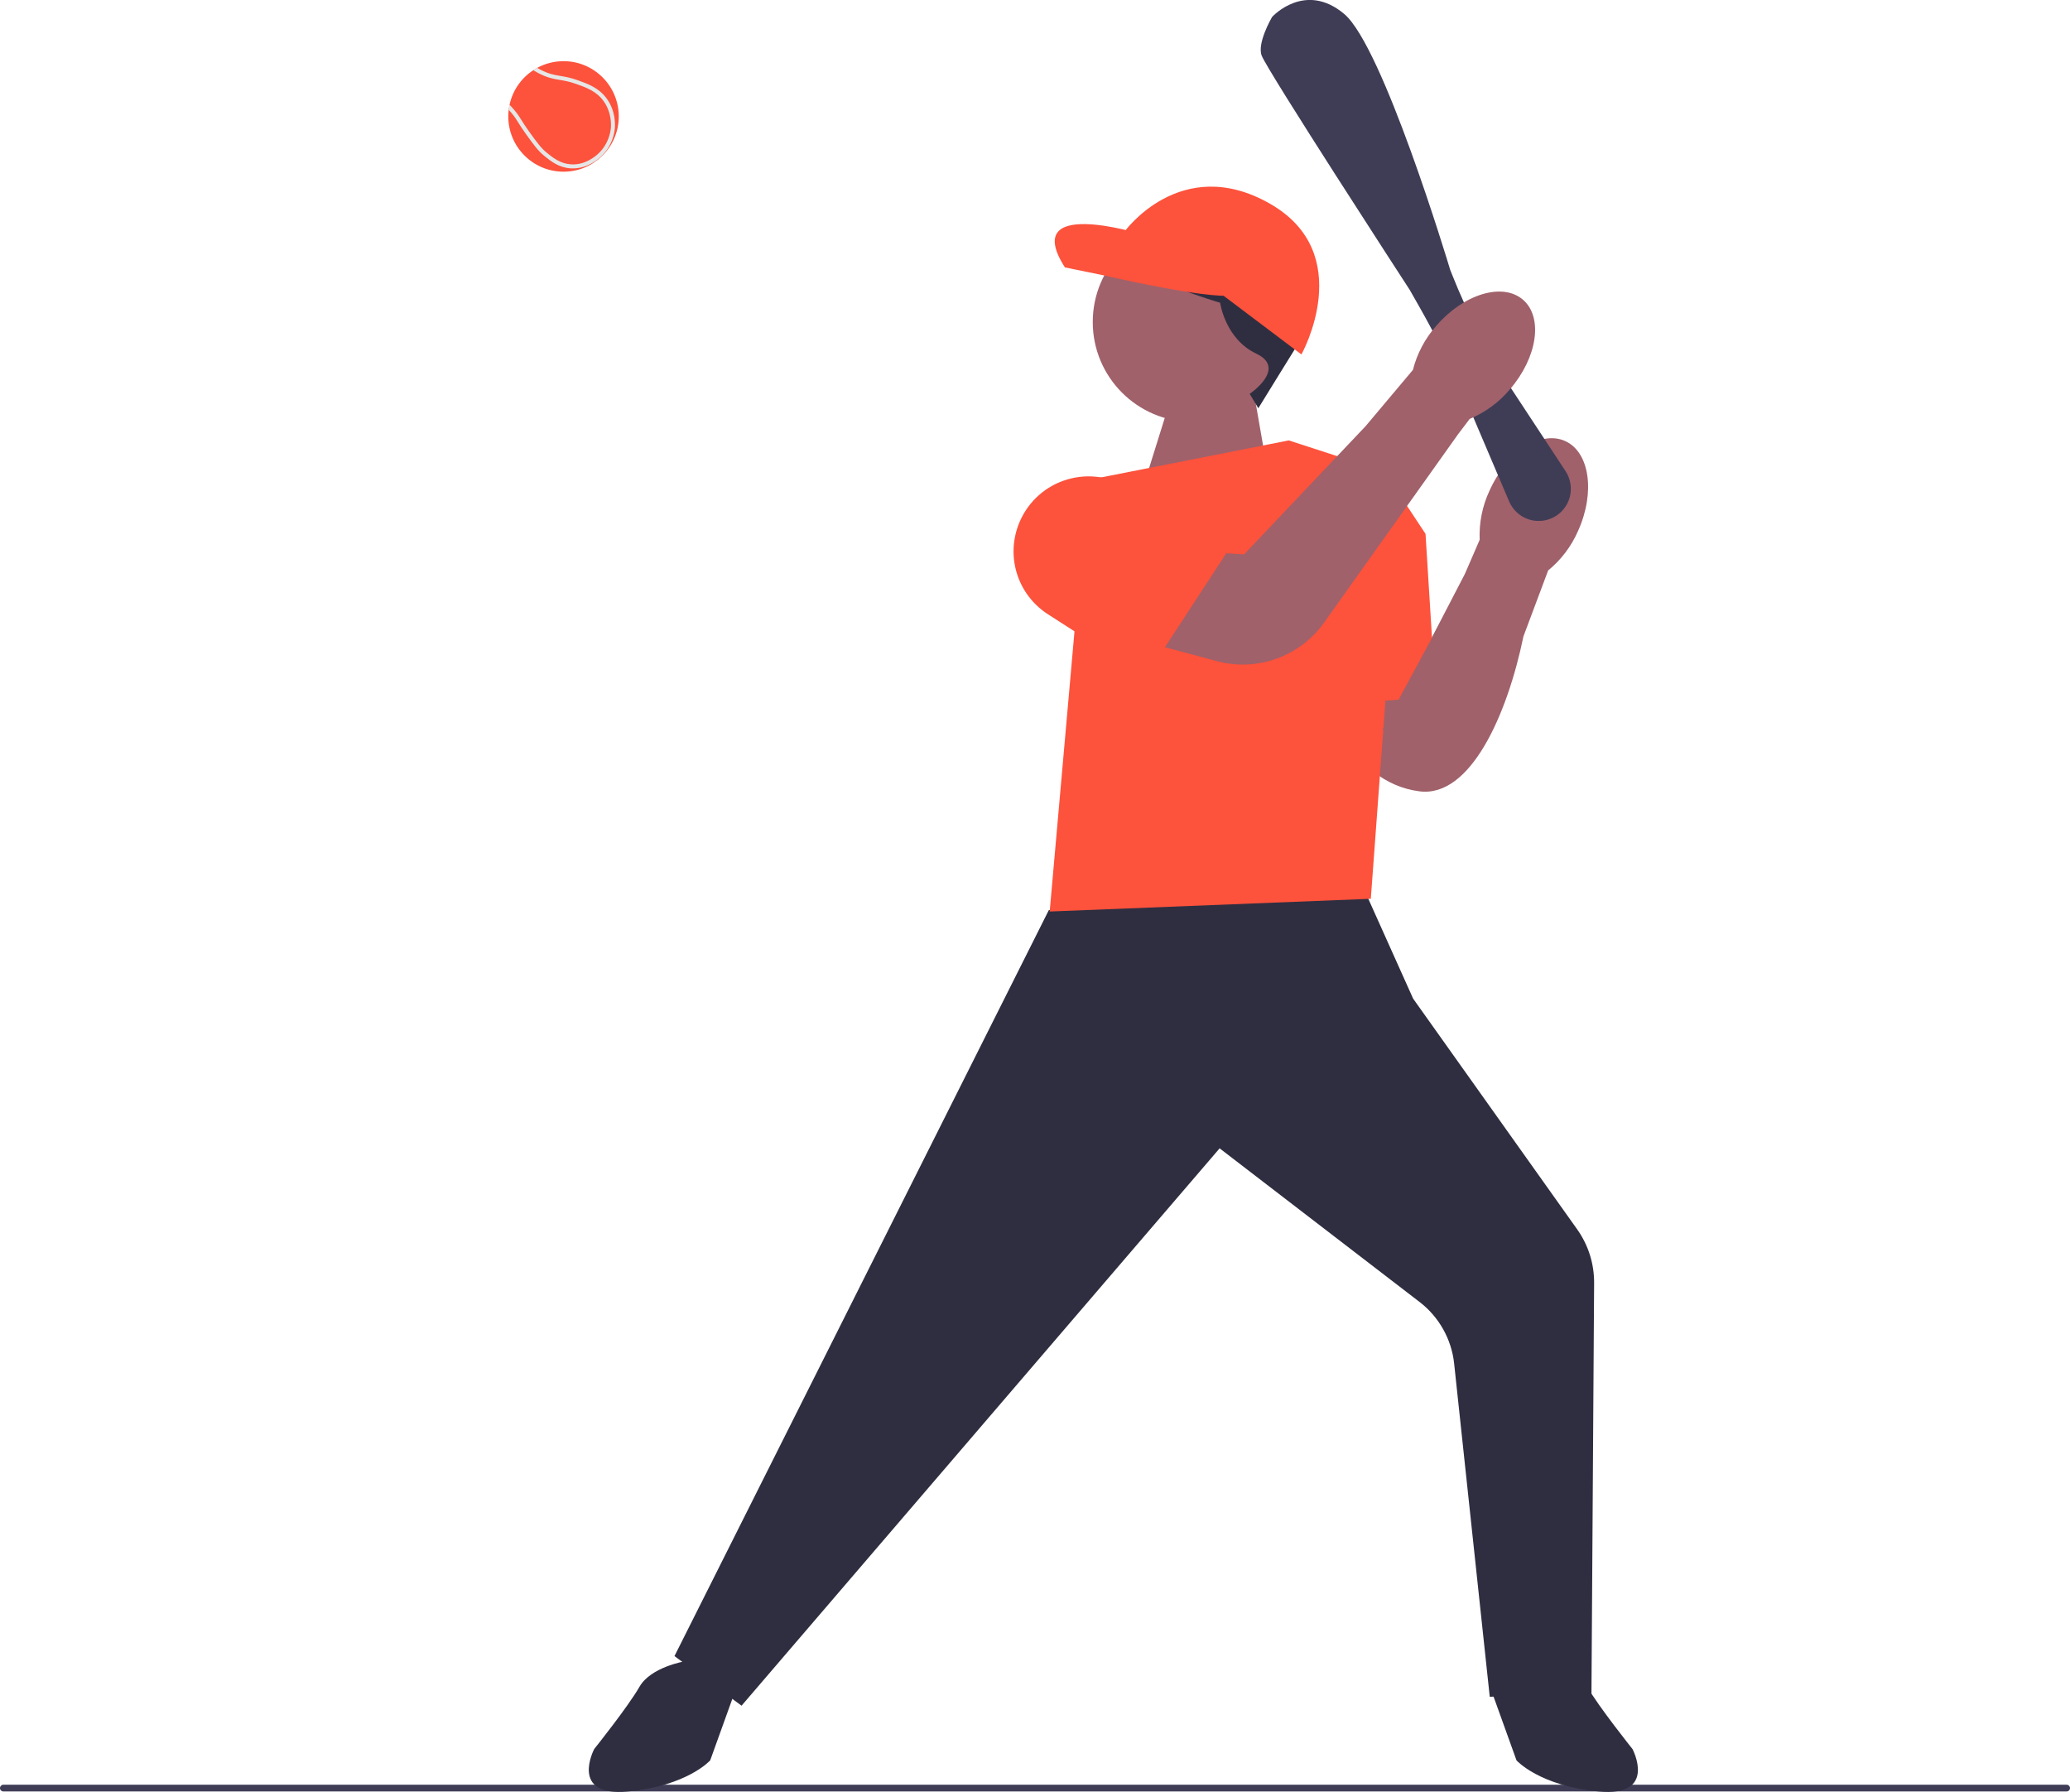 <svg xmlns="http://www.w3.org/2000/svg" width="731.67" height="633.32" viewBox="0 0 731.67 633.32" xmlns:xlink="http://www.w3.org/1999/xlink" role="img" artist="Katerina Limpitsouni" source="https://undraw.co/"><path d="m0,631.95c0,.66.53,1.19,1.19,1.19h729.29c.66,0,1.19-.53,1.19-1.19s-.53-1.19-1.19-1.19H1.19c-.66,0-1.19.53-1.19,1.19Z" fill="#3f3d56"/><polygon points="443.53 140.65 447.53 163.65 404.53 170.65 414.53 138.65 443.53 140.65" fill="#a0616a"/><path d="m553.2,155.86c8.66,3.88,10.74,18.07,4.63,31.68-2.36,5.47-6.01,10.3-10.62,14.08l-8.73,23.3c-5.73,27.78-18.76,57.03-36.72,54.76-25.41-3.21-33.42-34.09-33.42-34.09l34.2-13.38,15.27-29.43,5.2-12.01c-.25-5.96.93-11.89,3.45-17.29,6.1-13.62,18.07-21.5,26.74-17.62h0Z" fill="#a0616a"/><path d="m262.11,602.83l-23.71-17.53.19-.38,132.11-263.23.25-.04,106.38-18.06,22.16,49.35,57.94,81.47c3.99,5.61,6.08,12.22,6.03,19.11l-.94,145.12-35.95,1.03-.05-.46-12.54-117.33c-.91-8.55-5.35-16.46-12.17-21.7l-70.72-54.33-168.99,196.99h0Z" fill="#2f2e41"/><path d="m242.03,587.15s-12,2-16,9-16,22-16,22c0,0-9,17,12,15s29-11,29-11l9-25-18-10h0Z" fill="#2f2e41"/><path d="m545.03,587.15s12,2,16,9,16,22,16,22c0,0,9,17-12,15s-29-11-29-11l-9-25,18-10Z" fill="#2f2e41"/><polygon points="384.53 169.65 455.53 155.65 495.53 168.65 484.53 317.65 371.03 322.15 384.53 169.65" fill="#fd523c"/><polygon points="488.41 165.32 503.87 188.68 507.46 246.27 461.53 249.76 462.77 175.14 488.41 165.32" fill="#fd523c"/><polygon points="530.91 221.37 512.33 213.99 488.7 257.76 510.28 268.52 530.91 221.37" fill="#a0616a"/><path d="m543.87,184.12c-1.29,0-2.58-.22-3.82-.66-2.98-1.06-5.39-3.34-6.63-6.25l-14.1-33.12c-5.31-12.48-11.41-24.77-18.13-36.54l-2.94-5.16c-2.03-3.12-50-76.94-52.28-82.71-1.72-4.35,3.42-13.26,3.64-13.64l.06-.08c.11-.13,11.62-12.67,25.47-1.02,13.6,11.43,36.48,87.19,37.45,90.41l.62,1.56c5.64,14.26,12.78,27.99,21.21,40.8l18.95,28.8c1.76,2.68,2.31,6,1.51,9.1-.8,3.1-2.89,5.73-5.74,7.22-1.64.86-3.45,1.29-5.27,1.29h0Z" fill="#3f3d56"/><path d="m417.43,194.66l22.33,1.25,42.89-45.25,16.76-19.92c1.47-5.78,4.3-11.12,8.25-15.58,9.75-11.3,23.47-15.43,30.66-9.23,7.19,6.2,5.12,20.38-4.63,31.68-3.83,4.57-8.71,8.15-14.21,10.45l-4.13,5.45-47.34,66.54c-8.54,12.01-23.64,17.44-37.88,13.62l-28.97-7.77,16.27-31.25Z" fill="#a0616a"/><path d="m404.9,239.25l-34.45-22.13c-10.95-7.03-15.16-20.81-10.01-32.76,3.13-7.26,9.27-12.7,16.85-14.92,7.57-2.23,15.69-.98,22.25,3.44l33.83,22.77-28.47,43.6Z" fill="#fd523c"/><g><circle cx="421.55" cy="113.81" r="35.3" fill="#a0616a"/><path d="m444.77,144.28l-3.05-5.08s13.35-9,2.32-14.22c-11.03-5.22-12.77-17.99-12.77-17.99,0,0-32.22-9.28-30.48-16.25,1.74-6.97-3.19-11.9,4.93-14.8,8.13-2.9,44.4,0,48.47,8.41,4.06,8.42,8.13,31.63,6.1,34.83s-15.52,25.11-15.52,25.11Z" fill="#2f2e41"/><path d="m435.62,104.37l-32.8-21.76s-42.37-13.05-26.41,11.9l13.5,2.76s36.71,8.56,45.71,7.1h0Z" fill="#fd523c"/><path d="m425.75,99.44l34.25,25.83s20.02-35.7-11.33-53.4c-31.35-17.7-51.22,10.02-51.22,10.02l8.27,8.85s20.03,8.7,20.03,8.7Z" fill="#fd523c"/></g><path d="m179.66,41.15c0,10.78,8.74,19.53,19.53,19.53,5.28,0,10.07-2.1,13.58-5.51,3.67-3.55,5.94-8.52,5.94-14.02,0-10.78-8.74-19.53-19.52-19.53-3.38,0-6.55.86-9.32,2.36-.47.26-.93.54-1.38.84-4.22,2.76-7.29,7.11-8.38,12.2-.14.58-.24,1.17-.3,1.77-.1.77-.15,1.56-.15,2.36Z" fill="#fd523c"/><path d="m179.81,38.79c.31.34.63.71.98,1.13,1.18,1.42,1.65,2.19,2.31,3.26.57.93,1.29,2.09,2.7,4.05,2.91,4.04,4.37,6.07,6.64,7.91,2.24,1.81,5.03,4.07,9.22,4.36.29.02.58.02.86.02,5.07,0,8.77-3.05,10.18-4.42,3.69-3.6,4.46-7.97,4.62-9.68.13-1.38.31-6.22-2.86-10.57-2.8-3.84-6.67-5.21-10.42-6.55-2.45-.87-4.31-1.18-5.96-1.46-2.26-.38-4.2-.71-7.17-2.27-.41-.22-.75-.41-1.04-.59-.47.26-.93.54-1.38.84.07.04.15.09.23.14.39.23.87.51,1.53.86,3.17,1.67,5.32,2.04,7.59,2.42,1.67.28,3.4.57,5.73,1.4,3.7,1.32,7.2,2.56,9.74,6.05,2.88,3.95,2.71,8.34,2.6,9.59-.15,1.56-.85,5.53-4.2,8.8-1.35,1.31-5.01,4.34-9.95,4-3.75-.26-6.34-2.36-8.43-4.04-2.12-1.72-3.54-3.7-6.37-7.63-1.39-1.93-2.09-3.07-2.65-3.98-.66-1.07-1.18-1.92-2.42-3.41-.67-.81-1.26-1.46-1.78-2-.14.58-.24,1.17-.3,1.77,0,0,0,0,0,0Z" fill="#e6e6e6"/></svg>